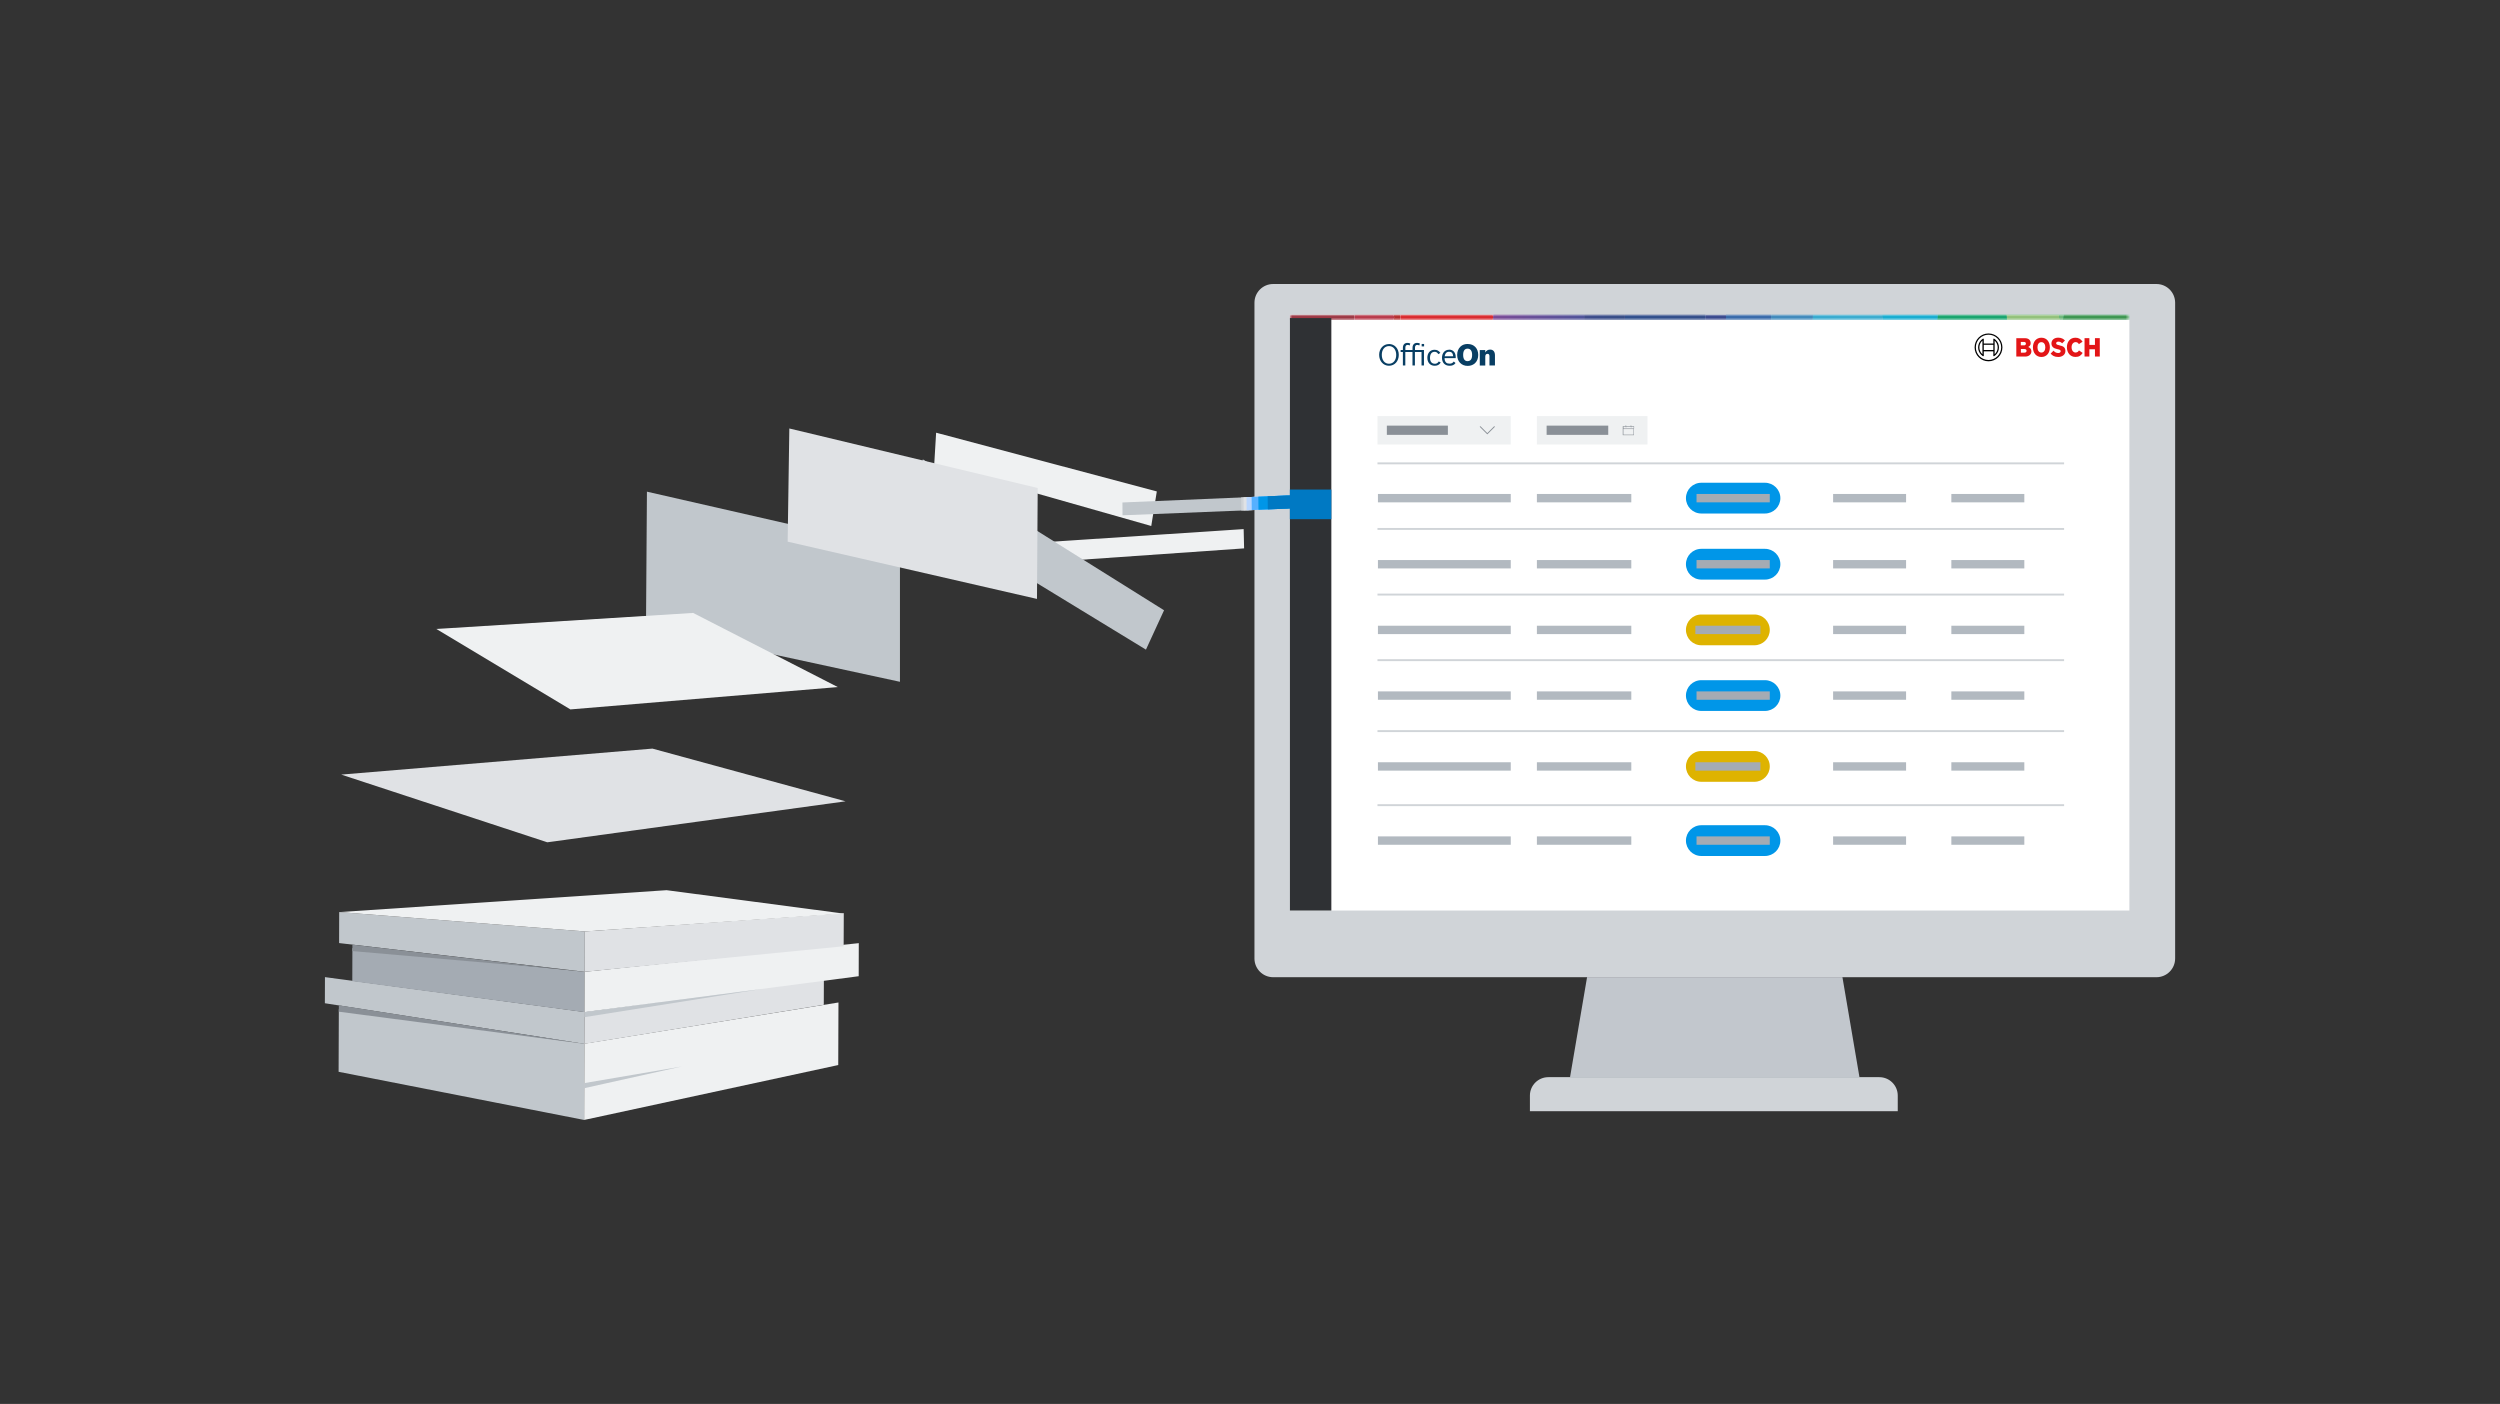 <?xml version="1.0" encoding="UTF-8"?><svg id="Ebene_1" xmlns="http://www.w3.org/2000/svg" xmlns:xlink="http://www.w3.org/1999/xlink" viewBox="0 0 555 311.68"><rect x="0" y="0" width="555" height="311.68" fill="#333333" stroke="none"/><defs><style>.cls-1{fill:#ae191a;}.cls-2{fill:url(#Unbenannter_Verlauf_25-3);}.cls-3{fill:url(#Unbenannter_Verlauf_20);}.cls-4{fill:#d5151a;}.cls-5{fill:url(#Unbenannter_Verlauf_8);}.cls-6{fill:#deb300;}.cls-7{fill:url(#Unbenannter_Verlauf_25-7);}.cls-8{fill:url(#Unbenannter_Verlauf_25-11);}.cls-9{fill:#083e63;}.cls-10{fill:#0079c3;}.cls-11{fill:#e31517;}.cls-11,.cls-12,.cls-13{fill-rule:evenodd;}.cls-14{fill:url(#Unbenannter_Verlauf_25-4);}.cls-15{fill:url(#Unbenannter_Verlauf_25-13);}.cls-16{fill:url(#Unbenannter_Verlauf_26);}.cls-17{fill:url(#Unbenannter_Verlauf_25-6);}.cls-18{fill:#fff;}.cls-19{mask:url(#mask);}.cls-20{fill:url(#Unbenannter_Verlauf_25-2);}.cls-21{fill:url(#Unbenannter_Verlauf_12);}.cls-22{fill:url(#Unbenannter_Verlauf_10-2);}.cls-23{fill:none;}.cls-24{fill:#0096e8;}.cls-25{fill:url(#Unbenannter_Verlauf_6);}.cls-26{fill:#c1c7cc;}.cls-27{fill:url(#Unbenannter_Verlauf_10);}.cls-28{fill:url(#Unbenannter_Verlauf_25-5);}.cls-29{fill:#8a9097;}.cls-30{fill:url(#Unbenannter_Verlauf_25-10);}.cls-31{fill:#56b0ff;}.cls-32{fill:url(#Unbenannter_Verlauf_25-9);}.cls-33{fill:#eff1f2;}.cls-12,.cls-34{fill:#d0d4d8;}.cls-35{fill:url(#Unbenannter_Verlauf_25-12);}.cls-36{fill:#2f3134;}.cls-37{fill:url(#Unbenannter_Verlauf_25-8);}.cls-38{fill:url(#Unbenannter_Verlauf_24);}.cls-39{fill:url(#Unbenannter_Verlauf_22);}.cls-40{fill:#253782;}.cls-41{fill:url(#Unbenannter_Verlauf_14);}.cls-42{fill:#b12639;}.cls-43{fill:#a4abb3;}.cls-44{fill:url(#Unbenannter_Verlauf_4);}.cls-45{fill:#e0e2e5;}.cls-46{fill:#b2b9c0;}.cls-47{fill:#932432;}.cls-13{fill:#c2c7cd;}.cls-48{fill:#b8d6ff;}.cls-49{fill:url(#Unbenannter_Verlauf_18);}.cls-50{fill:url(#Unbenannter_Verlauf_25);}.cls-51{fill:url(#Unbenannter_Verlauf_16);}</style><mask id="mask" x="286.36" y="69.87" width="186.36" height="1.17" maskUnits="userSpaceOnUse"><g id="mask0_10_31565"><path class="cls-18" d="M472.72,69.88h-186.36v1.16h186.36v-1.16Z"/></g></mask><linearGradient id="Unbenannter_Verlauf_25" x1="338.84" y1="150.94" x2="525.21" y2="150.94" gradientTransform="translate(-52.49 221.67) scale(1 -1)" gradientUnits="userSpaceOnUse"><stop offset="0" stop-color="#932432"/><stop offset=".04" stop-color="#921915"/><stop offset=".08" stop-color="#b12639"/><stop offset=".12" stop-color="#ae191a"/><stop offset=".13" stop-color="#b01a1a"/><stop offset=".15" stop-color="#ca151a"/><stop offset=".17" stop-color="#d5151a"/><stop offset=".18" stop-color="#c31d2f"/><stop offset=".21" stop-color="#87357f"/><stop offset=".24" stop-color="#853580"/><stop offset=".26" stop-color="#6d378b"/><stop offset=".29" stop-color="#3b418f"/><stop offset=".32" stop-color="#213b78"/><stop offset=".42" stop-color="#312b6f"/><stop offset=".49" stop-color="#253782"/><stop offset=".56" stop-color="#1d62a1"/><stop offset=".59" stop-color="#347eac"/><stop offset=".63" stop-color="#51a1ba"/><stop offset=".66" stop-color="#5bafbf"/><stop offset=".67" stop-color="#55adbe"/><stop offset=".69" stop-color="#47a6bb"/><stop offset=".71" stop-color="#2b9cb6"/><stop offset=".74" stop-color="#008aae"/><stop offset=".83" stop-color="#009872"/><stop offset=".89" stop-color="#04a14b"/><stop offset="1" stop-color="#00927e"/></linearGradient><linearGradient id="Unbenannter_Verlauf_10" x1="391.97" y1="150.94" x2="368.99" y2="150.94" gradientTransform="translate(-52.49 221.67) scale(1 -1)" gradientUnits="userSpaceOnUse"><stop offset="0" stop-color="#87357f"/><stop offset=".34" stop-color="#87357f"/><stop offset=".72" stop-color="#8c2b58"/><stop offset="1" stop-color="#8f2641"/></linearGradient><linearGradient id="Unbenannter_Verlauf_25-2" x1="338.85" y1="151.23" x2="525.21" y2="151.23" xlink:href="#Unbenannter_Verlauf_25"/><linearGradient id="Unbenannter_Verlauf_4" x1="434.24" y1="207.78" x2="418.45" y2="133.8" gradientTransform="translate(-52.49 221.67) scale(1 -1)" gradientUnits="userSpaceOnUse"><stop offset="0" stop-color="#312b6f"/><stop offset=".24" stop-color="#312b6f"/><stop offset=".45" stop-color="#2a2f70"/><stop offset=".7" stop-color="#23397a"/><stop offset=".96" stop-color="#09478f"/><stop offset="1" stop-color="#004a93"/></linearGradient><linearGradient id="Unbenannter_Verlauf_25-3" x1="338.85" y1="151.23" x2="525.21" y2="151.23" xlink:href="#Unbenannter_Verlauf_25"/><linearGradient id="Unbenannter_Verlauf_6" x1="383.97" y1="151.23" x2="404.28" y2="151.23" gradientTransform="translate(-52.49 221.67) scale(1 -1)" gradientUnits="userSpaceOnUse"><stop offset="0" stop-color="#6d378b"/><stop offset="1" stop-color="#3b418f"/></linearGradient><linearGradient id="Unbenannter_Verlauf_25-4" x1="338.85" y1="151.23" x2="525.21" y2="151.23" xlink:href="#Unbenannter_Verlauf_25"/><linearGradient id="Unbenannter_Verlauf_8" x1="419.49" y1="151.23" x2="391.97" y2="151.23" gradientTransform="translate(-52.49 221.67) scale(1 -1)" gradientUnits="userSpaceOnUse"><stop offset="0" stop-color="#213b78"/><stop offset=".22" stop-color="#213b79"/><stop offset=".47" stop-color="#26397e"/><stop offset=".74" stop-color="#3e3982"/><stop offset="1" stop-color="#5c3986"/></linearGradient><linearGradient id="Unbenannter_Verlauf_25-5" x1="338.84" y1="151.51" x2="525.21" y2="151.51" xlink:href="#Unbenannter_Verlauf_25"/><linearGradient id="Unbenannter_Verlauf_10-2" x1="393" y1="151.51" x2="368.14" y2="151.51" xlink:href="#Unbenannter_Verlauf_10"/><linearGradient id="Unbenannter_Verlauf_25-6" x1="338.85" y1="151.23" x2="525.21" y2="151.23" xlink:href="#Unbenannter_Verlauf_25"/><linearGradient id="Unbenannter_Verlauf_12" x1="503.85" y1="229.55" x2="503.85" y2="72.9" gradientTransform="translate(-52.49 221.67) scale(1 -1)" gradientUnits="userSpaceOnUse"><stop offset="0" stop-color="#94bc54"/><stop offset=".3" stop-color="#8bbc66"/><stop offset=".67" stop-color="#84bb73"/><stop offset="1" stop-color="#82bb78"/></linearGradient><linearGradient id="Unbenannter_Verlauf_25-7" x1="338.85" y1="151.23" x2="525.21" y2="151.23" xlink:href="#Unbenannter_Verlauf_25"/><linearGradient id="Unbenannter_Verlauf_14" x1="471.45" y1="204.44" x2="508.42" y2="99.61" gradientTransform="translate(-52.49 221.67) scale(1 -1)" gradientUnits="userSpaceOnUse"><stop offset="0" stop-color="#04a14b"/><stop offset=".27" stop-color="#009f53"/><stop offset=".64" stop-color="#009965"/><stop offset="1" stop-color="#00927e"/></linearGradient><linearGradient id="Unbenannter_Verlauf_25-8" x1="338.85" y1="151.23" x2="525.21" y2="151.23" xlink:href="#Unbenannter_Verlauf_25"/><linearGradient id="Unbenannter_Verlauf_16" x1="517.83" y1="229.55" x2="517.83" y2="72.9" gradientTransform="translate(-52.49 221.67) scale(1 -1)" gradientUnits="userSpaceOnUse"><stop offset="0" stop-color="#689e5f"/><stop offset=".15" stop-color="#4c9651"/><stop offset=".31" stop-color="#379046"/><stop offset=".49" stop-color="#298b3f"/><stop offset=".69" stop-color="#21893a"/><stop offset="1" stop-color="#1e893a"/></linearGradient><linearGradient id="Unbenannter_Verlauf_25-9" x1="338.85" y1="151.23" x2="525.21" y2="151.23" xlink:href="#Unbenannter_Verlauf_25"/><linearGradient id="Unbenannter_Verlauf_18" x1="476.48" y1="229.55" x2="476.48" y2="72.9" gradientTransform="translate(-52.49 221.67) scale(1 -1)" gradientUnits="userSpaceOnUse"><stop offset="0" stop-color="#00b4dc"/><stop offset=".28" stop-color="#00aed6"/><stop offset=".67" stop-color="#009cc2"/><stop offset="1" stop-color="#008aae"/></linearGradient><linearGradient id="Unbenannter_Verlauf_25-10" x1="338.84" y1="151.23" x2="525.21" y2="151.23" xlink:href="#Unbenannter_Verlauf_25"/><linearGradient id="Unbenannter_Verlauf_20" x1="512.21" y1="154.09" x2="534.76" y2="184.23" gradientTransform="translate(-52.49 221.67) scale(1 -1)" gradientUnits="userSpaceOnUse"><stop offset="0" stop-color="#61b06d"/><stop offset="1" stop-color="#85b756"/></linearGradient><linearGradient id="Unbenannter_Verlauf_25-11" x1="338.85" y1="151.23" x2="525.21" y2="151.23" xlink:href="#Unbenannter_Verlauf_25"/><linearGradient id="Unbenannter_Verlauf_22" x1="444.16" y1="202.81" x2="481.72" y2="97.8" gradientTransform="translate(-52.49 221.67) scale(1 -1)" gradientUnits="userSpaceOnUse"><stop offset="0" stop-color="#0098d1"/><stop offset=".22" stop-color="#069dce"/><stop offset=".65" stop-color="#38a6c7"/><stop offset="1" stop-color="#5bafbf"/></linearGradient><linearGradient id="Unbenannter_Verlauf_25-12" x1="338.85" y1="151.23" x2="525.21" y2="151.23" xlink:href="#Unbenannter_Verlauf_25"/><linearGradient id="Unbenannter_Verlauf_24" x1="440.67" y1="229.55" x2="440.67" y2="72.9" gradientTransform="translate(-52.49 221.67) scale(1 -1)" gradientUnits="userSpaceOnUse"><stop offset="0" stop-color="#15438d"/><stop offset=".4" stop-color="#21559d"/><stop offset="1" stop-color="#317bba"/></linearGradient><linearGradient id="Unbenannter_Verlauf_25-13" x1="338.85" y1="151.23" x2="525.21" y2="151.23" xlink:href="#Unbenannter_Verlauf_25"/><linearGradient id="Unbenannter_Verlauf_26" x1="450.33" y1="72.9" x2="450.33" y2="229.55" gradientTransform="translate(-52.49 221.67) scale(1 -1)" gradientUnits="userSpaceOnUse"><stop offset="0" stop-color="#3d99c8"/><stop offset="1" stop-color="#1d62a1"/></linearGradient></defs><rect class="cls-23" width="555" height="311.68"/><g id="schnell-einfach"><path class="cls-33" d="M276.08,117.46l-50.97,3.35.61,4.45,50.47-3.52-.1-4.28Z"/><path class="cls-33" d="M256.82,109.1l-49-13.04-.42,7.01,48.18,13.7,1.23-7.67Z"/><path class="cls-26" d="M258.42,135.48l-53.54-33.5-3.42,9.94,52.94,32.3,4.02-8.74Z"/><path class="cls-26" d="M199.79,121.98l-56.17-12.83-.21,30,56.38,12.21v-29.38Z"/><path class="cls-26" d="M75.22,224.05l-.05,13.89,54.5,10.69.05-16.93-54.5-7.65Z"/><path class="cls-33" d="M186.14,222.55l-.05,13.89-56.41,12.19.05-16.93,56.41-9.15Z"/><path class="cls-26" d="M72.14,216.93l-.02,5.79,57.6,9.02.03-7.07-57.61-7.75Z"/><path class="cls-45" d="M182.9,217.27l-.02,5.79-53.16,8.68.03-7.07,53.15-7.4Z"/><path class="cls-43" d="M78.23,210.49l-.02,7.34,51.54,6.87.03-8.96-51.55-5.25Z"/><path class="cls-33" d="M190.65,209.38l-.02,7.34-60.88,7.98.03-8.96,60.87-6.36Z"/><path class="cls-26" d="M75.3,202.48l-.02,6.88,54.5,6.38.03-8.96-54.51-4.3Z"/><path class="cls-45" d="M187.32,202.72l-.03,7.35-57.52,5.67.03-8.96,57.52-4.06Z"/><path class="cls-29" d="M75.22,224.6v-1.43l54.5,8.57-54.5-7.14Z"/><path class="cls-29" d="M78.23,211.14v-1.43l46.81,5.51-46.81-4.08Z"/><path class="cls-26" d="M129.7,241.58v-1.13s21.64-3.69,21.64-3.69l-21.64,4.82Z"/><path class="cls-26" d="M129.74,225.81v-1.14s39.37-5.12,39.37-5.12l-39.37,6.26Z"/><path class="cls-12" d="M421.3,246.69h-81.66v-3.47c0-2.26,1.83-4.09,4.1-4.09h73.46c2.27,0,4.1,1.83,4.1,4.09v3.47Z"/><path class="cls-13" d="M412.81,239.24h-64.28l3.8-22.31h56.69l3.8,22.31Z"/><path class="cls-12" d="M482.88,67.2c0-2.29-1.86-4.15-4.15-4.15h-196.09c-2.29,0-4.15,1.86-4.15,4.15v145.59c0,2.29,1.86,4.15,4.15,4.15h196.09c2.29,0,4.15-1.86,4.15-4.15V67.2Z"/><path class="cls-18" d="M472.72,69.88h-186.36v132.26h186.36V69.88Z"/><g class="cls-19"><path class="cls-50" d="M331.37,71.02h.17l-.06-.58-.11.58Z"/><path class="cls-27" d="M331.37,71.02h.17l-.06-.58-.11.58Z"/><path class="cls-20" d="M360.71,71.02h17.92v-1.16h-17.91l-.05.58.05.58h0Z"/><path class="cls-44" d="M360.71,71.02h17.92v-1.16h-17.91l-.05.58.05.58h0Z"/><path class="cls-2" d="M331.54,71.02h20.16l.09-.58-.08-.58h-20.16l-.06.58.06.58h0Z"/><path class="cls-25" d="M331.54,71.02h20.16l.09-.58-.08-.58h-20.16l-.06.58.06.58h0Z"/><path class="cls-14" d="M351.7,71.02h9.02l-.05-.58.05-.58h-9.02l.08.58-.09.58h0Z"/><path class="cls-5" d="M351.7,71.02h9.02l-.05-.58.05-.58h-9.02l.08.58-.09.58h0Z"/><path class="cls-1" d="M309.35,71.02h1.57l-.05-.58.04-.58h-1.57l.17.58-.17.58h0Z"/><path class="cls-28" d="M331.55,69.88h-.18l.11.58.06-.58h0Z"/><path class="cls-22" d="M331.55,69.88h-.18l.11.58.06-.58h0Z"/><path class="cls-42" d="M309.35,71.02l.17-.58-.17-.58h-8.66v1.16h8.66Z"/><path class="cls-47" d="M300.69,69.88h-14.34v1.16h14.34v-1.16Z"/><path class="cls-4" d="M310.92,71.02h20.45l.11-.58-.11-.58h-20.45l-.04.58.05.58h0Z"/><path class="cls-17" d="M457.34,71.02c-.05-.39-.1-.77-.15-1.16h-11.81c.05.39.1.77.15,1.16h11.81Z"/><path class="cls-21" d="M457.34,71.02c-.05-.39-.1-.77-.15-1.16h-11.81c.05.39.1.77.15,1.16h11.81Z"/><path class="cls-7" d="M445.54,71.02c-.05-.39-.1-.77-.15-1.16h-15.23l-.1,1.16h15.48Z"/><path class="cls-41" d="M445.54,71.02c-.05-.39-.1-.77-.15-1.16h-15.23l-.1,1.16h15.48Z"/><path class="cls-37" d="M472.72,71.02v-1.16h-14.59c-.05.39-.11.77-.16,1.16h14.76Z"/><path class="cls-51" d="M472.72,71.02v-1.16h-14.59c-.05.39-.11.77-.16,1.16h14.76Z"/><path class="cls-32" d="M430.06,71.02l.1-1.16h-12.34c.03.39.05.77.09,1.16h12.16Z"/><path class="cls-49" d="M430.06,71.02l.1-1.16h-12.34c.03.39.05.77.09,1.16h12.16Z"/><path class="cls-40" d="M383.16,71.02l.04-.58-.04-.58h-4.52v1.16h4.52Z"/><path class="cls-30" d="M457.97,71.02c.05-.39.11-.77.16-1.16h-.94c.05.39.1.77.15,1.16h.63Z"/><path class="cls-3" d="M457.97,71.02c.05-.39.11-.77.16-1.16h-.94c.05.39.1.77.15,1.16h.63Z"/><path class="cls-8" d="M417.91,71.02l-.09-1.16h-15.35c0,.39-.03.77-.05,1.16h15.49Z"/><path class="cls-39" d="M417.91,71.02l-.09-1.16h-15.35c0,.39-.03.77-.05,1.16h15.49Z"/><path class="cls-35" d="M383.16,71.02h10.04v-1.16h-10.04l.04.58-.04.58Z"/><path class="cls-38" d="M383.16,71.02h10.04v-1.16h-10.04l.04.58-.04.58Z"/><path class="cls-15" d="M402.42,71.02c0-.39.03-.77.05-1.16h-9.25v1.16h9.21Z"/><path class="cls-16" d="M402.42,71.02c0-.39.03-.77.05-1.16h-9.25v1.16h9.21Z"/></g><path class="cls-9" d="M325.85,76.36c-.67,0-1.19.18-1.62.58-.48.44-.74,1.1-.74,1.86,0,1.44.95,2.43,2.34,2.43s2.34-.98,2.34-2.43-.94-2.43-2.31-2.43h0ZM325.81,80.18c-.64,0-.99-.48-.99-1.39s.34-1.39.98-1.39,1.01.47,1.01,1.39-.35,1.38-1,1.38h0Z"/><path class="cls-9" d="M330.81,77.61c-.49,0-.83.21-1.08.64v-.54h-1.22v3.44h1.22v-1.99c0-.4.18-.61.5-.61.29,0,.43.17.43.53v2.06h1.22v-2.26c0-.81-.39-1.27-1.06-1.27h0Z"/><path class="cls-9" d="M308.35,76.38c-1.25,0-2.18,1.02-2.18,2.39s.91,2.43,2.18,2.43,2.18-1.02,2.18-2.42-.92-2.41-2.18-2.41ZM308.35,80.75c-.95,0-1.59-.79-1.59-1.98s.65-1.94,1.6-1.94,1.6.79,1.6,1.96-.64,1.96-1.6,1.96Z"/><path class="cls-9" d="M315.6,77.7h-1.47v-.54c0-.37.18-.59.5-.59.15,0,.25.03.45.13l.14-.43c-.21-.11-.39-.15-.62-.15-.64,0-1.02.4-1.02,1.1v.48h-1.59v-.54c0-.37.18-.59.5-.59.15,0,.25.03.45.13l.14-.43c-.21-.11-.39-.15-.62-.15-.64,0-1.02.4-1.02,1.1v.48h-.5v.45h.5v2.99h.54v-2.99h1.59v2.99h.54v-2.99h1.47v2.99h.54v-3.44h-.54.02Z"/><path class="cls-9" d="M318.53,80.75c-.69,0-1.07-.47-1.07-1.31s.38-1.34,1.02-1.34c.37,0,.58.14.83.52l.45-.28c-.33-.47-.73-.69-1.3-.69-.95,0-1.59.71-1.59,1.78s.66,1.77,1.62,1.77c.59,0,1.02-.19,1.35-.72l-.43-.24c-.23.37-.52.52-.91.52Z"/><path class="cls-9" d="M321.69,77.64c-.93,0-1.57.73-1.57,1.79s.62,1.77,1.7,1.77c.55,0,1-.15,1.31-.61l-.4-.33c-.26.37-.54.47-.92.47-.35,0-.59-.07-.76-.23-.24-.22-.35-.5-.36-.99h2.48v-.18c0-1.07-.56-1.71-1.48-1.71h0ZM320.71,79.09c.13-.67.44-1,.99-1s.83.29.91,1h-1.9,0Z"/><path class="cls-9" d="M316.15,76.36h-.54v.54h.54v-.54Z"/><path class="cls-11" d="M450.25,77.03c.34-.14.57-.46.56-.83,0-.75-.53-1.12-1.27-1.12h-1.92v4.07h2.08c.64,0,1.27-.45,1.27-1.13,0-.81-.73-.98-.73-.99h0ZM448.63,75.91h.74c.2,0,.37.14.38.34v.05c0,.21-.18.38-.39.37h-.74v-.76h0ZM449.39,78.29h-.75v-.81h.73c.36,0,.53.16.53.4,0,.3-.22.41-.52.41Z"/><path class="cls-11" d="M453.19,74.97c-1.18,0-1.88.94-1.88,2.14s.69,2.14,1.88,2.14,1.88-.93,1.88-2.14-.69-2.14-1.88-2.14ZM453.19,78.27c-.58,0-.87-.52-.87-1.16s.29-1.15.87-1.15.87.52.87,1.15-.3,1.16-.87,1.16Z"/><path class="cls-11" d="M457.24,76.67l-.15-.04c-.34-.07-.63-.16-.63-.41,0-.27.26-.38.5-.38.32,0,.63.14.83.38l.63-.62c-.29-.33-.76-.64-1.49-.64-.86,0-1.51.48-1.51,1.29,0,.73.53,1.09,1.17,1.22l.15.04c.53.11.73.19.73.45s-.22.41-.55.41c-.4,0-.76-.17-1.03-.52l-.65.64c.36.43.82.76,1.7.76.76,0,1.58-.43,1.58-1.33,0-.93-.69-1.11-1.28-1.23h0Z"/><path class="cls-11" d="M460.81,78.27c-.45,0-.92-.37-.92-1.19,0-.72.44-1.13.89-1.13.36,0,.57.16.73.45l.82-.54c-.41-.62-.9-.89-1.58-.89-1.23,0-1.9.96-1.9,2.11,0,1.21.73,2.16,1.89,2.16.81,0,1.2-.28,1.61-.89l-.82-.56c-.16.27-.34.46-.73.46h0Z"/><path class="cls-11" d="M465.08,75.07v1.5h-1.24v-1.5h-1.07v4.08h1.07v-1.61h1.24v1.61h1.07v-4.08h-1.07Z"/><path d="M441.45,74.03c-1.71,0-3.09,1.38-3.09,3.09s1.39,3.09,3.09,3.09,3.09-1.38,3.09-3.09-1.39-3.09-3.09-3.09ZM441.45,79.92c-1.55,0-2.81-1.26-2.81-2.81s1.26-2.81,2.81-2.81,2.81,1.26,2.81,2.81-1.26,2.8-2.81,2.81Z"/><path d="M442.73,75.2h-.21v1.06h-2.12v-1.06h-.22c-1.07.71-1.36,2.14-.66,3.2.17.26.4.48.66.66h.22v-1.06h2.12v1.06h.21c1.07-.71,1.36-2.14.66-3.2-.17-.26-.4-.48-.66-.66ZM440.1,78.64c-.83-.74-.91-2.02-.17-2.86.05-.06.11-.12.17-.17v3.02h0ZM442.52,77.7h-2.12v-1.16h2.12v1.16ZM442.81,78.64v-3.02c.83.75.91,2.04.15,2.87-.05.05-.1.11-.15.15Z"/><path class="cls-36" d="M295.56,70.61h-9.2v131.53h9.2V70.61Z"/><path class="cls-34" d="M458.23,102.65h-152.43v.43h152.43v-.43Z"/><path class="cls-34" d="M458.23,117.21h-152.43v.43h152.43v-.43Z"/><path class="cls-34" d="M458.23,131.78h-152.43v.43h152.43v-.43Z"/><path class="cls-34" d="M458.23,146.34h-152.43v.43h152.43v-.43Z"/><path class="cls-33" d="M365.74,92.37h-24.55v6.31h24.55v-6.31Z"/><path class="cls-29" d="M362.77,95.12v-.5h-.63v-.19h-.13v.19h-1v-.19h-.13v.19h-.63v1.99h2.49v-1.49h0ZM360.41,94.75h.5v.13h.13v-.13h1v.13h.13v-.13h.5v.37h-2.24v-.37h0ZM362.64,96.49h-2.24v-1.24h2.24v1.24Z"/><path class="cls-29" d="M357.03,94.49h-13.68v2.05h13.68v-2.05Z"/><path class="cls-33" d="M335.38,92.37h-29.58v6.31h29.58v-6.31Z"/><path class="cls-29" d="M321.43,94.49h-13.55v2.05h13.55v-2.05Z"/><path class="cls-29" d="M330.19,96.44l-1.7-1.69.15-.15,1.54,1.54,1.54-1.54.15.15-1.7,1.69Z"/><path class="cls-24" d="M391.82,107.17h-14.12c-1.89,0-3.42,1.53-3.42,3.41h0c0,1.89,1.53,3.42,3.42,3.42h14.12c1.89,0,3.42-1.53,3.42-3.41h0c0-1.89-1.53-3.42-3.42-3.42Z"/><path class="cls-43" d="M392.89,109.66h-16.26v1.86h16.26v-1.86Z"/><path class="cls-24" d="M391.82,121.84h-14.12c-1.89,0-3.42,1.53-3.42,3.41h0c0,1.89,1.53,3.42,3.42,3.42h14.12c1.89,0,3.42-1.53,3.42-3.41h0c0-1.89-1.53-3.42-3.42-3.42Z"/><path class="cls-43" d="M392.89,124.33h-16.26v1.86h16.26v-1.86Z"/><path class="cls-24" d="M391.82,151h-14.12c-1.89,0-3.42,1.53-3.42,3.41h0c0,1.89,1.53,3.42,3.42,3.42h14.12c1.89,0,3.42-1.53,3.42-3.41h0c0-1.89-1.53-3.42-3.42-3.42Z"/><path class="cls-43" d="M392.89,153.49h-16.26v1.86h16.26v-1.86Z"/><path class="cls-6" d="M389.47,136.42h-11.77c-1.89,0-3.42,1.53-3.42,3.41h0c0,1.89,1.53,3.42,3.42,3.42h11.77c1.89,0,3.42-1.53,3.42-3.41h0c0-1.89-1.53-3.42-3.42-3.42Z"/><path class="cls-43" d="M390.81,138.91h-14.44v1.86h14.44v-1.86Z"/><path class="cls-46" d="M362.15,109.66h-20.96v1.86h20.96v-1.86Z"/><path class="cls-46" d="M423.15,109.66h-16.2v1.86h16.2v-1.86Z"/><path class="cls-46" d="M335.39,109.66h-29.49v1.86h29.49v-1.86Z"/><path class="cls-46" d="M362.15,124.33h-20.96v1.86h20.96v-1.86Z"/><path class="cls-46" d="M423.15,124.33h-16.2v1.86h16.2v-1.86Z"/><path class="cls-46" d="M335.39,124.33h-29.49v1.86h29.49v-1.86Z"/><path class="cls-46" d="M362.15,138.91h-20.96v1.86h20.96v-1.86Z"/><path class="cls-46" d="M423.15,138.91h-16.2v1.86h16.2v-1.86Z"/><path class="cls-46" d="M335.39,138.91h-29.49v1.86h29.49v-1.86Z"/><path class="cls-46" d="M362.15,153.49h-20.96v1.86h20.96v-1.86Z"/><path class="cls-46" d="M423.15,153.49h-16.2v1.86h16.2v-1.86Z"/><path class="cls-46" d="M335.39,153.49h-29.49v1.86h29.49v-1.86Z"/><path class="cls-46" d="M449.4,109.66h-16.2v1.86h16.2v-1.86Z"/><path class="cls-46" d="M449.4,124.33h-16.2v1.86h16.2v-1.86Z"/><path class="cls-46" d="M449.4,138.91h-16.2v1.86h16.2v-1.86Z"/><path class="cls-34" d="M458.23,162.09h-152.43v.43h152.43v-.43Z"/><path class="cls-6" d="M389.47,166.73h-11.77c-1.89,0-3.42,1.53-3.42,3.41h0c0,1.89,1.53,3.42,3.42,3.42h11.77c1.89,0,3.42-1.53,3.42-3.41h0c0-1.89-1.53-3.42-3.42-3.42Z"/><path class="cls-43" d="M390.81,169.22h-14.44v1.86h14.44v-1.86Z"/><path class="cls-46" d="M362.15,169.22h-20.96v1.86h20.96v-1.86Z"/><path class="cls-46" d="M423.15,169.22h-16.2v1.86h16.2v-1.86Z"/><path class="cls-46" d="M335.39,169.22h-29.49v1.86h29.49v-1.86Z"/><path class="cls-46" d="M449.4,169.22h-16.2v1.86h16.2v-1.86Z"/><path class="cls-46" d="M449.4,153.49h-16.2v1.86h16.2v-1.86Z"/><path class="cls-34" d="M458.23,178.53h-152.43v.43h152.43v-.43Z"/><path class="cls-24" d="M391.82,183.2h-14.12c-1.89,0-3.42,1.53-3.42,3.41h0c0,1.89,1.53,3.42,3.42,3.42h14.12c1.89,0,3.42-1.53,3.42-3.41h0c0-1.89-1.53-3.42-3.42-3.42Z"/><path class="cls-43" d="M392.89,185.68h-16.26v1.86h16.26v-1.86Z"/><path class="cls-46" d="M362.15,185.68h-20.96v1.86h20.96v-1.86Z"/><path class="cls-46" d="M423.15,185.68h-16.2v1.86h16.2v-1.86Z"/><path class="cls-46" d="M335.39,185.68h-29.49v1.86h29.49v-1.86Z"/><path class="cls-46" d="M449.4,185.68h-16.2v1.86h16.2v-1.86Z"/><path class="cls-33" d="M147.99,197.62l-72.69,4.86,54.51,4.3,57.51-3.96-39.33-5.2Z"/><path class="cls-45" d="M144.84,166.19l-69.09,5.77,45.75,15.03,66.21-9.1-42.87-11.7Z"/><path class="cls-33" d="M153.89,136.07l-57.02,3.56,29.76,17.86,59.36-4.96-32.1-16.45Z"/><path class="cls-45" d="M230.37,108.34l-55.14-13.22-.37,25.13,55.35,12.71.16-24.61Z"/><path class="cls-26" d="M289.4,109.84l-40.22,1.71.02,2.85,40.32-1.63-.13-2.93Z"/><path class="cls-34" d="M283.53,110.11l-7.98.32.03,2.91,8.08-.33-.13-2.9Z"/><path class="cls-45" d="M284.04,110.08l-7.97.33.02,2.91,8.08-.33-.14-2.91Z"/><path class="cls-48" d="M284.7,110.03l-7.97.34.02,2.91,8.08-.35-.14-2.9Z"/><path class="cls-31" d="M285.83,109.99l-7.97.33.03,2.91,8.08-.33-.14-2.92Z"/><path class="cls-24" d="M287.33,109.93l-7.98.33.03,2.91,8.08-.33-.13-2.91Z"/><path class="cls-10" d="M289.4,109.84l-7.98.33.03,2.92,8.08-.33-.13-2.93Z"/><path class="cls-10" d="M295.55,108.68h-9.2v6.58h9.2v-6.58Z"/></g></svg>